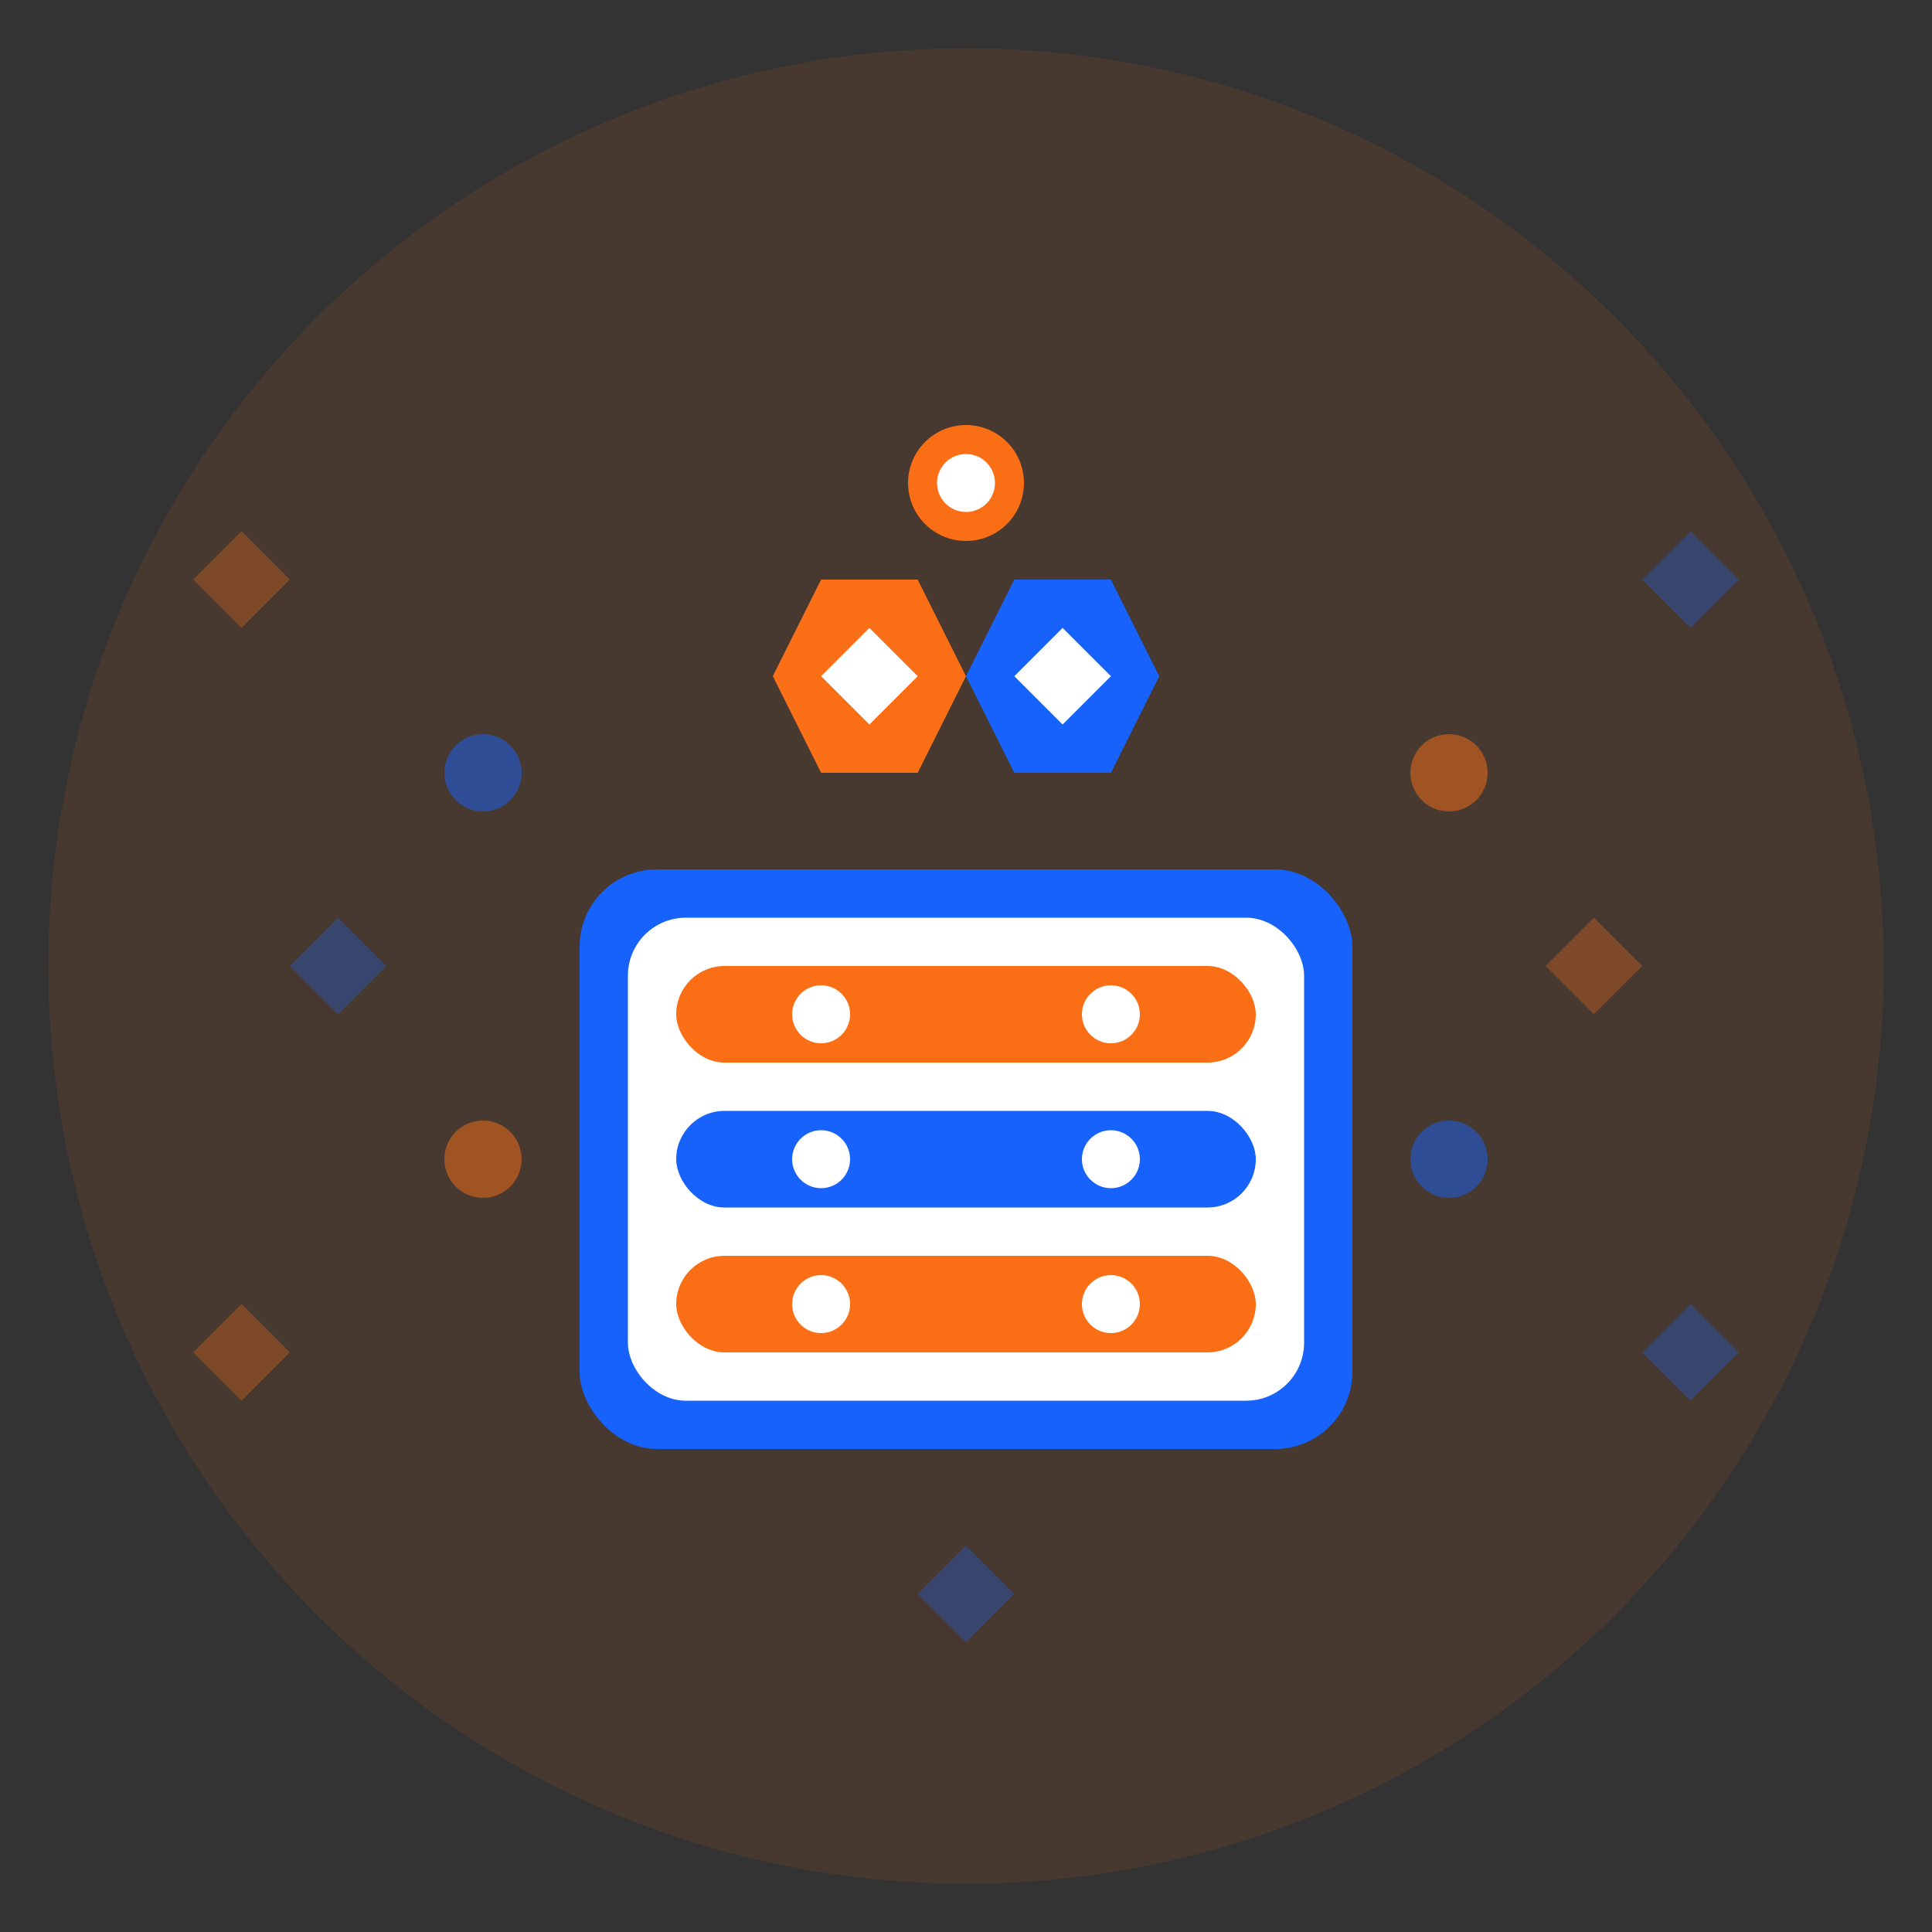 <svg width="200" height="200" viewBox="0 0 200 200" fill="none" xmlns="http://www.w3.org/2000/svg">
<rect x="0" y="0" width="200" height="200" fill="#333333" stroke="none"/>
<circle cx="100" cy="100" r="95" fill="#fa6e16" opacity="0.1"/>
<rect x="60" y="90" width="80" height="60" rx="8" fill="#1662fa"/>
<rect x="65" y="95" width="70" height="50" rx="6" fill="white"/>
<rect x="70" y="100" width="60" height="10" rx="5" fill="#fa6e16"/>
<rect x="70" y="115" width="60" height="10" rx="5" fill="#1662fa"/>
<rect x="70" y="130" width="60" height="10" rx="5" fill="#fa6e16"/>
<circle cx="85" cy="105" r="3" fill="white"/>
<circle cx="115" cy="105" r="3" fill="white"/>
<circle cx="85" cy="120" r="3" fill="white"/>
<circle cx="115" cy="120" r="3" fill="white"/>
<circle cx="85" cy="135" r="3" fill="white"/>
<circle cx="115" cy="135" r="3" fill="white"/>
<path d="M80 70L85 60L95 60L100 70L95 80L85 80L80 70Z" fill="#fa6e16"/>
<path d="M100 70L105 60L115 60L120 70L115 80L105 80L100 70Z" fill="#1662fa"/>
<path d="M85 70L90 65L95 70L90 75L85 70Z" fill="white"/>
<path d="M105 70L110 65L115 70L110 75L105 70Z" fill="white"/>
<circle cx="100" cy="50" r="6" fill="#fa6e16"/>
<circle cx="100" cy="50" r="3" fill="white"/>
<circle cx="50" cy="80" r="4" fill="#1662fa" opacity="0.5"/>
<circle cx="150" cy="80" r="4" fill="#fa6e16" opacity="0.5"/>
<circle cx="50" cy="120" r="4" fill="#fa6e16" opacity="0.5"/>
<circle cx="150" cy="120" r="4" fill="#1662fa" opacity="0.5"/>
<path d="M30 100L35 95L40 100L35 105L30 100Z" fill="#1662fa" opacity="0.3"/>
<path d="M160 100L165 95L170 100L165 105L160 100Z" fill="#fa6e16" opacity="0.3"/>
<path d="M100 160L105 165L100 170L95 165L100 160Z" fill="#1662fa" opacity="0.3"/>
<path d="M20 60L25 55L30 60L25 65L20 60Z" fill="#fa6e16" opacity="0.3"/>
<path d="M170 60L175 55L180 60L175 65L170 60Z" fill="#1662fa" opacity="0.3"/>
<path d="M20 140L25 135L30 140L25 145L20 140Z" fill="#fa6e16" opacity="0.3"/>
<path d="M170 140L175 135L180 140L175 145L170 140Z" fill="#1662fa" opacity="0.3"/>
</svg>
